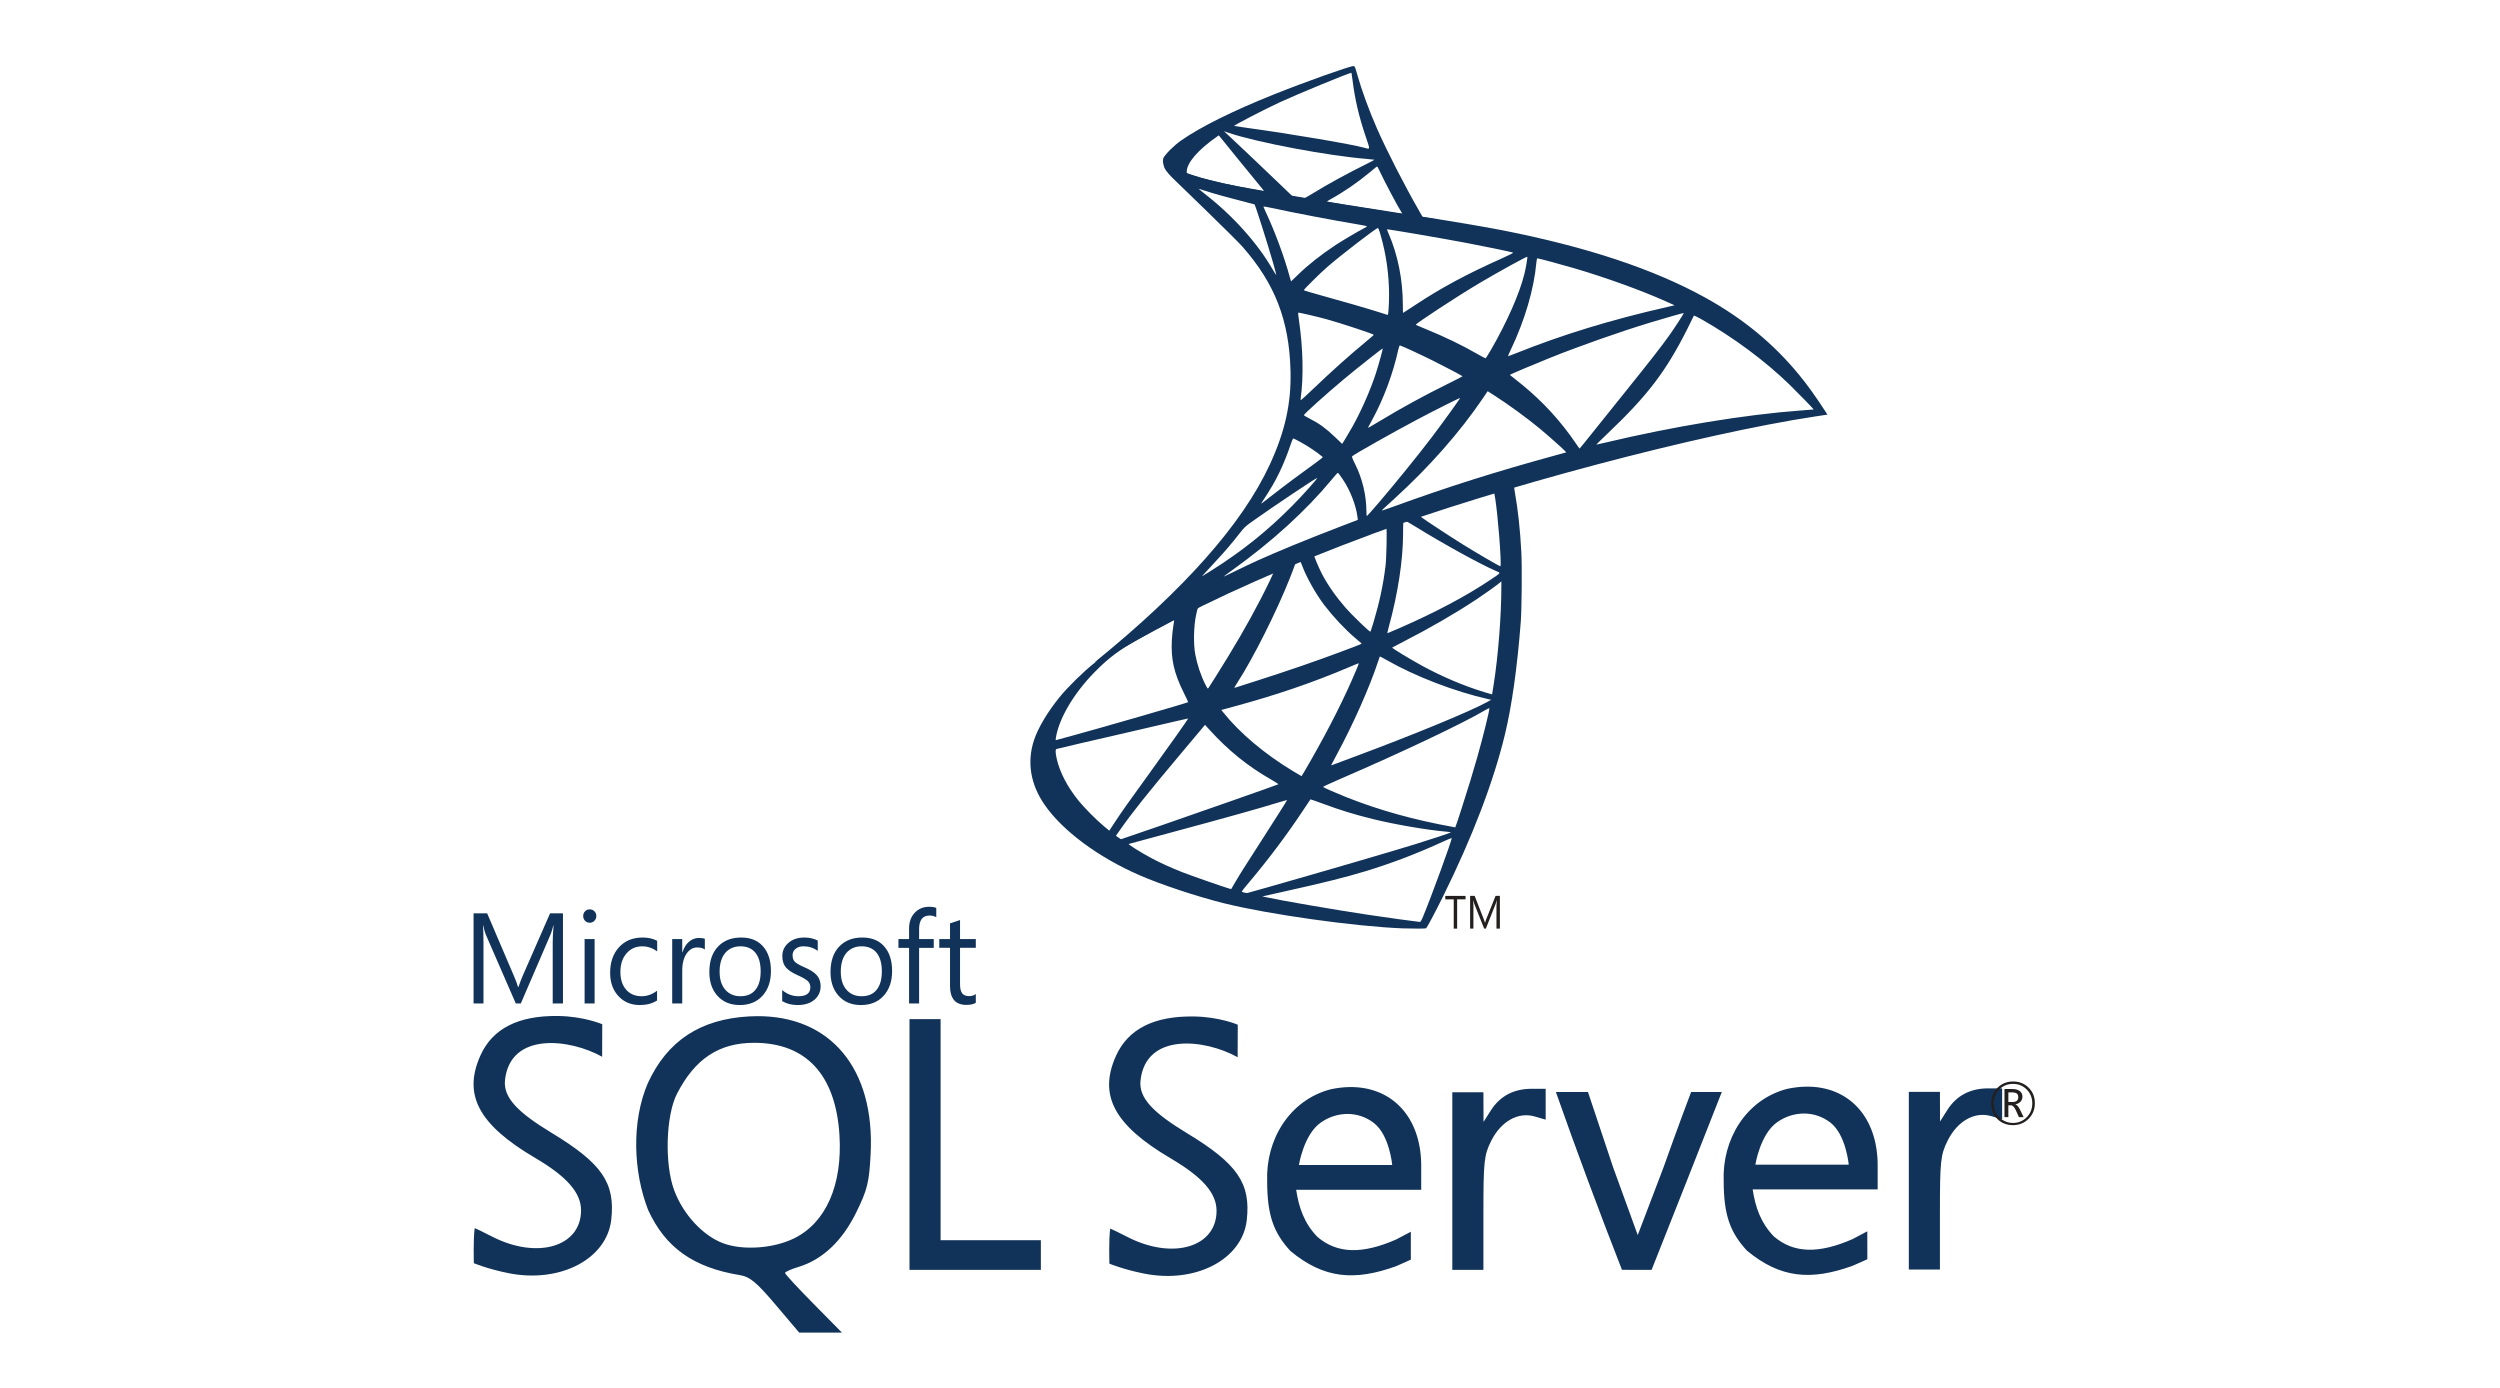 <?xml version="1.0" encoding="UTF-8"?>
<svg width="227px" height="126px" viewBox="0 0 227 126" version="1.1" xmlns="http://www.w3.org/2000/svg" xmlns:xlink="http://www.w3.org/1999/xlink">
    <title>sql_server</title>
    <g id="sql_server" stroke="none" stroke-width="1" fill="none" fill-rule="evenodd">
        <g id="Microsoft_SQL_Server_Logo" transform="translate(43, 6)" fill-rule="nonzero">
            <g id="layer1-5" transform="translate(0, 86.25)" fill="#113359">
                <path d="M7.684,0.002 C4.071,-0.05 1.725,1.142 0.629,3.574 C-0.987,7.157 0.454,9.866 5.593,12.889 C8.479,14.587 9.759,16.05 9.759,17.651 C9.759,20.957 5.788,22.131 1.694,20.038 C0.862,19.613 0.148,19.263 0.105,19.262 C-0.04,20.199 0.025,22.446 0.025,22.446 C0.025,22.446 1.277,22.973 3.164,23.352 C7.848,24.292 12.102,22.078 12.503,18.492 C12.876,15.156 11.66,13.384 7.09,10.615 C4.031,8.762 2.682,7.415 2.854,5.82 C3.329,1.431 8.709,2.048 11.674,3.703 L11.685,0.75 C11.685,0.75 10.035,0.035 7.684,0.002 Z M25.687,0.018 C25.47,0.02 25.246,0.027 25.024,0.039 C20.585,0.283 17.589,2.255 15.824,6.1 C14.327,9.58 14.494,14.133 15.851,17.619 C17.418,21.038 19.967,22.844 24.2,23.535 C25.091,23.68 25.701,24.186 27.431,26.229 L29.565,28.75 L33.448,28.75 L30.865,26.132 C29.444,24.693 28.281,23.435 28.281,23.335 C28.281,23.236 28.825,22.992 29.49,22.791 C31.673,22.132 33.469,20.44 34.742,17.845 C35.761,15.77 35.918,15.13 36.053,12.533 C36.455,4.794 32.415,-0.043 25.687,0.018 L25.687,0.018 Z M65.394,0.045 C61.781,-0.006 59.43,1.185 58.333,3.617 C56.718,7.201 58.164,9.909 63.302,12.932 C66.189,14.63 67.463,16.087 67.463,17.689 C67.463,20.995 63.498,22.174 59.403,20.081 C58.571,19.656 57.853,19.306 57.809,19.305 C57.664,20.242 57.734,22.49 57.734,22.49 C57.734,22.49 58.982,23.011 60.869,23.389 C65.553,24.33 69.806,22.116 70.207,18.53 C70.581,15.193 69.364,13.421 64.795,10.653 C61.735,8.799 60.386,7.458 60.558,5.863 C61.033,1.474 66.413,2.091 69.378,3.746 L69.389,0.794 C69.389,0.794 67.744,0.078 65.394,0.045 Z M39.583,0.287 L39.583,11.671 L39.583,23.055 L45.546,23.055 L51.51,23.055 L51.51,21.951 L51.51,20.361 L42.407,20.361 L42.407,10.567 L42.407,0.287 L40.995,0.287 L39.583,0.287 Z M25.479,2.437 C30.197,2.437 32.884,5.344 33.223,10.815 C33.504,15.354 31.992,18.784 29.089,20.2 C27.21,21.116 24.465,21.305 22.671,20.642 C20.829,19.96 19.039,18.029 18.221,15.841 C17.326,13.45 17.455,9.032 18.477,7.049 C20.113,3.874 22.295,2.437 25.479,2.437 Z M120.982,6.418 C120.431,6.427 119.851,6.494 119.255,6.623 C115.493,7.617 113.368,11.243 113.51,14.979 C113.513,18.114 114.116,19.664 115.612,21.299 C118.676,23.843 121.46,24.035 125.218,22.684 C125.867,22.403 126.556,22.091 126.556,22.091 L126.55,19.553 L125.218,20.259 C122.186,21.584 119.897,21.587 118.067,20.017 C116.894,18.811 116.392,17.397 116.142,15.75 L121.817,15.75 L127.492,15.75 L127.492,13.568 C127.492,9.146 124.841,6.357 120.982,6.418 L120.982,6.418 Z M79.531,6.456 C78.98,6.465 78.405,6.532 77.809,6.661 C74.047,7.655 71.917,11.275 72.059,15.012 C72.061,18.147 72.67,19.702 74.166,21.337 C77.23,23.881 80.009,24.072 83.767,22.721 C84.415,22.441 85.104,22.123 85.104,22.123 L85.104,19.591 L83.767,20.297 C80.734,21.621 78.446,21.624 76.616,20.054 C75.443,18.849 74.941,17.429 74.691,15.782 L80.371,15.782 L86.046,15.782 L86.046,13.605 C86.046,9.183 83.39,6.394 79.531,6.456 Z M137.525,6.574 C135.891,6.574 134.644,7.235 133.814,8.541 L133.156,9.581 L133.15,8.239 L133.145,6.892 L131.733,6.892 L130.321,6.892 L130.321,14.958 L130.321,23.023 L131.733,23.023 L133.145,23.023 L133.145,17.872 C133.145,13.16 133.205,12.601 133.851,11.31 C134.74,9.535 136.297,8.658 137.793,9.091 L138.793,9.381 L138.793,7.975 L138.793,6.574 L137.526,6.574 L137.525,6.574 L137.525,6.574 Z M96.074,6.612 C94.44,6.612 93.198,7.273 92.368,8.579 L91.704,9.619 L91.699,8.272 L91.694,6.93 L90.282,6.93 L88.87,6.93 L88.87,14.995 L88.87,23.055 L90.282,23.055 L91.694,23.055 L91.694,17.905 C91.694,13.192 91.753,12.634 92.4,11.343 C93.289,9.567 94.846,8.691 96.342,9.123 L97.347,9.414 L97.347,8.013 L97.347,6.612 L96.074,6.612 L96.074,6.612 Z M98.272,6.901 C100.163,12.27 102.204,17.75 104.273,23.05 C105.169,23.059 106.068,23.056 106.964,23.055 L110.125,15.071 L113.339,6.906 L110.553,6.906 C110.553,6.906 109.323,10.143 108.039,13.772 L105.707,19.895 L103.466,13.729 L101.187,6.901 L98.272,6.901 Z M120.817,8.859 C121.66,8.862 122.492,9.133 123.197,9.678 C124.625,10.783 124.865,13.503 124.865,13.503 L116.388,13.503 C116.388,13.503 116.815,10.738 118.367,9.645 C119.114,9.119 119.973,8.856 120.817,8.859 Z M79.365,8.897 C80.209,8.9 81.041,9.17 81.745,9.715 C83.173,10.821 83.414,13.535 83.414,13.535 L74.942,13.535 C74.942,13.535 75.37,10.776 76.921,9.683 C77.668,9.157 78.522,8.893 79.365,8.897 Z" id="path2830"></path>
            </g>
            <g id="g3073" transform="translate(0, 76.336)" fill="#113359">
                <path d="M8.117,8.779 L7.186,8.779 L7.186,3.282 C7.186,2.848 7.211,2.318 7.262,1.695 L7.24,1.695 C7.152,2.059 7.072,2.324 7.002,2.487 L4.29,8.779 L3.834,8.779 L1.115,2.534 C1.038,2.359 0.958,2.078 0.877,1.695 L0.855,1.695 C0.884,2.022 0.9,2.554 0.9,3.293 L0.9,8.779 L0,8.779 L0,0.592 L1.233,0.592 L3.673,6.301 C3.858,6.731 3.979,7.058 4.035,7.283 L4.073,7.283 C4.232,6.835 4.359,6.5 4.456,6.279 L6.947,0.592 L8.117,0.592" id="path28"></path>
                <path d="M10.991,2.934 L10.991,8.779 L10.082,8.779 L10.082,2.934 L10.991,2.934 L10.991,2.934 Z M11.147,0.839 C11.147,1.01 11.087,1.153 10.972,1.273 C10.856,1.39 10.713,1.449 10.547,1.449 C10.384,1.449 10.245,1.392 10.127,1.278 C10.012,1.165 9.954,1.018 9.954,0.839 C9.954,0.666 10.012,0.523 10.127,0.407 C10.245,0.29 10.384,0.233 10.547,0.233 C10.713,0.233 10.856,0.29 10.972,0.407 C11.087,0.523 11.147,0.666 11.147,0.839" id="path30"></path>
                <path d="M16.661,8.511 C16.225,8.785 15.704,8.922 15.102,8.922 C14.289,8.922 13.633,8.645 13.132,8.089 C12.644,7.548 12.4,6.852 12.4,6 C12.4,5.04 12.667,4.266 13.202,3.676 C13.736,3.086 14.455,2.791 15.357,2.791 C15.853,2.791 16.29,2.889 16.672,3.088 L16.672,4.046 C16.25,3.743 15.798,3.591 15.317,3.591 C14.741,3.591 14.271,3.797 13.904,4.212 C13.522,4.638 13.333,5.205 13.333,5.914 C13.333,6.595 13.506,7.133 13.857,7.529 C14.206,7.925 14.674,8.122 15.263,8.122 C15.759,8.122 16.225,7.955 16.661,7.62" id="path32"></path>
                <path d="M20.999,3.881 C20.84,3.754 20.609,3.693 20.305,3.693 C19.936,3.693 19.625,3.864 19.374,4.206 C19.089,4.59 18.948,5.122 18.948,5.799 L18.948,8.779 L18.036,8.779 L18.036,2.932 L18.948,2.932 L18.948,4.138 L18.969,4.138 C19.101,3.711 19.307,3.382 19.586,3.15 C19.844,2.938 20.134,2.83 20.455,2.83 C20.696,2.83 20.878,2.858 20.999,2.91" id="path34"></path>
                <path d="M26.068,5.868 C26.068,5.118 25.904,4.547 25.575,4.154 C25.257,3.778 24.812,3.589 24.237,3.589 C23.671,3.589 23.219,3.78 22.879,4.16 C22.52,4.567 22.341,5.144 22.341,5.89 C22.341,6.591 22.513,7.138 22.856,7.531 C23.201,7.925 23.66,8.122 24.237,8.122 C24.837,8.122 25.293,7.923 25.607,7.523 C25.915,7.135 26.068,6.584 26.068,5.868 M27.001,5.834 C27.001,6.766 26.745,7.514 26.235,8.078 C25.725,8.64 25.036,8.922 24.172,8.922 C23.317,8.922 22.641,8.64 22.14,8.078 C21.652,7.533 21.408,6.815 21.408,5.925 C21.408,4.908 21.686,4.123 22.241,3.566 C22.755,3.049 23.444,2.791 24.304,2.791 C25.152,2.791 25.814,3.06 26.287,3.602 C26.763,4.141 27.001,4.885 27.001,5.834" id="path36"></path>
                <path d="M31.512,7.215 C31.512,7.695 31.338,8.093 30.989,8.407 C30.61,8.751 30.089,8.922 29.431,8.922 C28.89,8.922 28.422,8.803 28.023,8.567 L28.023,7.562 C28.466,7.936 28.957,8.122 29.498,8.122 C30.219,8.122 30.579,7.851 30.579,7.306 C30.579,7.077 30.499,6.889 30.34,6.74 C30.181,6.591 29.872,6.415 29.409,6.204 C28.932,5.99 28.594,5.771 28.393,5.542 C28.153,5.272 28.034,4.919 28.034,4.485 C28.034,3.998 28.22,3.594 28.594,3.272 C28.966,2.951 29.447,2.791 30.037,2.791 C30.487,2.791 30.892,2.882 31.251,3.064 L31.251,4.005 C30.877,3.728 30.449,3.589 29.964,3.589 C29.661,3.589 29.418,3.665 29.238,3.818 C29.055,3.97 28.965,4.165 28.965,4.405 C28.965,4.664 29.04,4.867 29.192,5.01 C29.33,5.144 29.614,5.306 30.047,5.496 C30.532,5.706 30.881,5.92 31.096,6.141 C31.373,6.424 31.512,6.781 31.512,7.215" id="path38"></path>
                <path d="M37.071,5.868 C37.071,5.118 36.906,4.547 36.577,4.154 C36.259,3.778 35.812,3.589 35.239,3.589 C34.674,3.589 34.222,3.78 33.88,4.16 C33.522,4.567 33.343,5.144 33.343,5.89 C33.343,6.591 33.515,7.138 33.858,7.531 C34.204,7.925 34.663,8.122 35.239,8.122 C35.84,8.122 36.295,7.923 36.61,7.523 C36.917,7.135 37.071,6.584 37.071,5.868 M38.003,5.834 C38.003,6.766 37.747,7.514 37.237,8.078 C36.727,8.64 36.038,8.922 35.172,8.922 C34.319,8.922 33.643,8.64 33.142,8.078 C32.654,7.533 32.41,6.815 32.41,5.925 C32.41,4.908 32.689,4.123 33.244,3.566 C33.757,3.049 34.444,2.791 35.306,2.791 C36.154,2.791 36.814,3.06 37.289,3.602 C37.765,4.141 38.003,4.885 38.003,5.834" id="path40"></path>
                <path d="M42.013,0.947 C41.836,0.845 41.634,0.793 41.408,0.793 C40.773,0.793 40.455,1.206 40.455,2.032 L40.455,2.934 L41.785,2.934 L41.785,3.728 L40.455,3.728 L40.455,8.779 L39.544,8.779 L39.544,3.728 L38.578,3.728 L38.578,2.934 L39.544,2.934 L39.544,1.987 C39.544,1.343 39.739,0.839 40.126,0.473 C40.46,0.158 40.869,0 41.353,0 C41.634,0 41.854,0.034 42.013,0.102" id="path42"></path>
                <path d="M45.603,8.721 C45.388,8.848 45.104,8.909 44.748,8.909 C43.758,8.909 43.262,8.336 43.262,7.187 L43.262,3.726 L42.286,3.726 L42.286,2.932 L43.262,2.932 L43.262,1.505 C43.55,1.41 43.854,1.31 44.172,1.204 L44.172,2.932 L45.603,2.932 L45.603,3.726 L44.172,3.726 L44.172,7.027 C44.172,7.419 44.237,7.696 44.367,7.862 C44.495,8.028 44.712,8.111 45.016,8.111 C45.24,8.111 45.437,8.048 45.603,7.922" id="path44"></path>
            </g>
            <path d="M140.259,93.621 C140.259,93.474 140.219,93.369 140.138,93.304 C140.046,93.227 139.89,93.19 139.673,93.19 L139.359,93.19 L139.359,94.061 L139.737,94.061 C140.084,94.061 140.259,93.913 140.259,93.621 M140.744,95.434 L140.317,95.434 L140.042,94.822 C139.903,94.516 139.753,94.362 139.592,94.362 L139.359,94.362 L139.359,95.434 L139.006,95.434 L139.006,92.882 L139.717,92.882 C140.031,92.882 140.268,92.955 140.431,93.097 C140.568,93.22 140.637,93.381 140.637,93.578 C140.637,93.752 140.581,93.902 140.469,94.024 C140.357,94.149 140.198,94.23 139.997,94.274 L139.997,94.284 C140.138,94.316 140.277,94.473 140.416,94.753 L140.744,95.433 L140.744,95.434 Z M141.53,94.185 C141.53,93.68 141.36,93.261 141.022,92.923 C140.684,92.585 140.272,92.418 139.784,92.418 C139.281,92.418 138.865,92.588 138.534,92.928 C138.2,93.267 138.034,93.687 138.034,94.185 C138.034,94.693 138.207,95.119 138.549,95.459 C138.887,95.794 139.299,95.962 139.784,95.962 C140.268,95.962 140.68,95.792 141.02,95.452 C141.36,95.112 141.53,94.69 141.53,94.185 M141.767,94.174 C141.767,94.736 141.575,95.208 141.192,95.59 C140.809,95.973 140.337,96.164 139.776,96.164 C139.209,96.164 138.737,95.978 138.363,95.606 C137.99,95.232 137.802,94.761 137.802,94.19 C137.802,93.63 137.992,93.159 138.372,92.774 C138.753,92.391 139.225,92.198 139.791,92.198 C140.346,92.198 140.812,92.382 141.188,92.749 C141.575,93.125 141.767,93.601 141.767,94.174" id="path3151" fill="#231F1F"></path>
            <g id="layer1-2" transform="translate(50.56, 0)" fill="#113359">
                <path d="M45.689,36.565 L29.822,41.681 L16.027,47.706 L12.163,48.716 C11.183,49.637 10.143,50.572 9.036,51.525 C7.819,52.572 6.674,53.521 5.804,54.207 C4.834,54.971 3.393,56.385 2.657,57.291 C1.561,58.64 0.704,60.078 0.335,61.184 C-0.327,63.175 -0.004,65.19 1.274,67.05 C2.907,69.427 6.158,71.841 9.939,73.484 C11.868,74.323 15.123,75.404 17.563,76.013 C21.63,77.028 29.49,78.132 33.819,78.296 C34.697,78.329 35.866,78.326 35.92,78.291 C36.015,78.229 36.689,76.967 37.471,75.388 C40.131,70.014 42.056,64.976 43.092,60.673 C43.719,58.068 44.208,54.594 44.525,50.475 C44.614,49.321 44.646,45.473 44.578,44.165 C44.467,42.037 44.277,40.302 43.973,38.599 C43.928,38.35 43.912,38.13 43.935,38.111 C43.979,38.073 44.129,38.026 46.078,37.465 L45.689,36.565 L45.689,36.565 Z M42.063,38.669 C42.207,38.669 42.591,42.305 42.69,44.612 C42.712,45.102 42.707,45.416 42.678,45.416 C42.583,45.416 40.646,44.291 39.272,43.438 C38.073,42.693 35.797,41.198 35.435,40.917 C35.321,40.828 35.333,40.824 36.314,40.49 C37.982,39.922 41.937,38.669 42.063,38.669 L42.063,38.669 Z M33.98,41.292 C34.083,41.291 34.362,41.444 35.021,41.852 C37.496,43.385 40.848,45.23 42.284,45.85 C42.729,46.042 42.78,45.968 41.754,46.656 C39.568,48.124 36.85,49.568 33.513,51.033 C32.932,51.289 32.439,51.497 32.419,51.497 C32.399,51.497 32.464,51.206 32.562,50.847 C33.371,47.89 33.827,44.906 33.839,42.512 C33.846,41.329 33.846,41.322 33.96,41.294 C33.965,41.293 33.973,41.292 33.98,41.292 L33.98,41.292 Z M32.316,41.919 C32.388,41.991 32.336,44.643 32.248,45.366 C32.038,47.1 31.695,48.704 31.147,50.527 C31.016,50.963 30.893,51.338 30.873,51.361 C30.826,51.416 29.185,49.835 28.64,49.21 C27.708,48.141 26.971,47.079 26.434,46.033 C26.161,45.502 25.726,44.452 25.766,44.423 C25.951,44.291 32.271,41.875 32.316,41.919 L32.316,41.919 Z M24.479,44.974 C24.494,44.975 24.505,44.979 24.512,44.986 C24.535,45.012 24.619,45.205 24.697,45.416 C25.08,46.442 25.939,47.966 26.685,48.942 C27.5,50.006 28.562,51.141 29.45,51.894 C29.736,52.136 30.002,52.362 30.04,52.396 C30.116,52.462 30.142,52.451 28.186,53.185 C25.918,54.035 23.449,54.886 20.615,55.793 C19.534,56.138 18.62,56.43 18.584,56.443 C18.476,56.482 18.509,56.416 18.825,55.929 C20.234,53.755 22.368,49.501 23.561,46.493 C23.768,45.971 23.964,45.448 24,45.331 C24.052,45.16 24.103,45.101 24.266,45.029 C24.356,44.988 24.435,44.97 24.479,44.974 L24.479,44.974 Z M22.078,45.954 C22.109,45.982 21.501,47.252 20.903,48.406 C19.743,50.644 18.463,52.846 16.765,55.534 C16.472,55.998 16.202,56.422 16.165,56.475 C16.105,56.561 16.08,56.533 15.894,56.167 C15.488,55.368 15.147,54.359 14.971,53.42 C14.796,52.492 14.826,50.884 15.036,49.887 C15.192,49.146 15.185,49.163 15.538,48.984 C17.063,48.211 22.028,45.911 22.078,45.954 L22.078,45.954 Z M42.763,46.785 L42.763,47.289 C42.761,49.935 42.475,53.557 42.06,56.199 C41.988,56.663 41.925,57.046 41.92,57.051 C41.915,57.055 41.577,56.957 41.17,56.832 C39.369,56.28 37.417,55.454 35.656,54.5 C34.49,53.868 32.803,52.844 32.851,52.798 C32.864,52.785 33.36,52.525 33.955,52.219 C36.31,51.011 38.559,49.708 40.515,48.416 C41.248,47.931 42.346,47.146 42.59,46.934 L42.763,46.785 L42.763,46.785 Z M13.021,50.291 C13.07,50.289 13.057,50.381 12.981,50.817 C12.927,51.121 12.867,51.695 12.845,52.09 C12.749,53.825 13.033,55.104 13.904,56.855 C14.146,57.341 14.336,57.747 14.326,57.755 C14.239,57.827 6.307,60.122 3.814,60.797 C3.074,60.997 2.428,61.174 2.376,61.189 C2.289,61.215 2.281,61.197 2.313,60.996 C2.586,59.256 3.928,56.973 5.804,55.056 C7.05,53.781 8.049,53.026 9.746,52.068 C10.964,51.38 12.856,50.348 12.996,50.296 C13.005,50.293 13.014,50.292 13.021,50.291 L13.021,50.291 Z M31.729,53.604 C31.737,53.595 32.03,53.751 32.381,53.951 C34.943,55.416 38.518,56.79 41.566,57.48 L41.842,57.542 L41.463,57.75 C39.871,58.624 34.628,60.781 29.272,62.768 C28.49,63.058 27.728,63.342 27.578,63.4 C27.429,63.459 27.307,63.499 27.307,63.487 C27.307,63.476 27.528,63.055 27.799,62.554 C29.303,59.775 30.803,56.397 31.573,54.053 C31.652,53.814 31.721,53.613 31.729,53.604 L31.729,53.604 Z M29.822,54.222 C29.83,54.23 29.736,54.479 29.613,54.773 C28.568,57.272 27.199,59.998 25.453,63.06 C25.008,63.84 24.634,64.476 24.62,64.475 C24.605,64.473 24.244,64.262 23.817,64.003 C21.273,62.464 19.023,60.569 17.545,58.725 L17.335,58.465 L18.431,58.167 C22.343,57.108 25.66,55.975 28.959,54.569 C29.426,54.37 29.814,54.214 29.822,54.222 L29.822,54.222 Z M41.669,58.311 C41.675,58.312 41.677,58.316 41.677,58.321 C41.677,58.585 41.071,61.024 40.567,62.79 C40.144,64.271 39.789,65.429 39.132,67.482 C38.842,68.389 38.592,69.129 38.577,69.125 C38.562,69.121 38.493,69.108 38.422,69.095 C34.859,68.457 31.667,67.568 28.677,66.38 C27.841,66.048 26.633,65.519 26.57,65.457 C26.548,65.436 27.27,65.1 28.173,64.71 C33.633,62.355 39.291,59.672 41.225,58.522 C41.457,58.384 41.63,58.303 41.669,58.311 L41.669,58.311 Z M14.321,59.237 C14.35,59.264 12.823,61.426 10.69,64.378 C9.948,65.404 9.077,66.613 8.755,67.065 C8.432,67.517 7.945,68.232 7.668,68.656 L7.164,69.425 L6.627,68.978 C5.997,68.455 4.894,67.344 4.393,66.728 C3.364,65.459 2.666,64.123 2.391,62.897 C2.264,62.33 2.26,62.042 2.381,62.006 C2.555,61.954 5.758,61.208 8.762,60.519 C10.431,60.137 12.36,59.689 13.051,59.524 C13.742,59.36 14.314,59.23 14.321,59.237 L14.321,59.237 Z M15.857,59.817 L16.243,60.244 C17.971,62.147 19.728,63.567 21.872,64.792 C22.25,65.009 22.539,65.197 22.514,65.212 C22.425,65.266 15.101,67.841 11.713,69.008 C9.803,69.666 8.234,70.203 8.225,70.202 C8.217,70.2 8.108,70.13 7.987,70.045 L7.766,69.889 L8.112,69.395 C9.236,67.786 10.648,66.015 13.739,62.338 L15.857,59.817 L15.857,59.817 Z M25.428,66.581 C25.436,66.571 25.972,66.759 26.62,66.998 C28.182,67.576 29.408,67.952 31.066,68.363 C33.104,68.867 36.048,69.371 37.792,69.517 C38.06,69.539 38.196,69.569 38.153,69.596 C38.072,69.647 36.307,70.23 35.009,70.633 C32.949,71.274 26.652,73.113 21.518,74.574 C20.566,74.845 19.751,75.074 19.709,75.082 C19.594,75.106 19.192,75.002 19.192,74.948 C19.192,74.923 19.48,74.563 19.829,74.149 C21.555,72.108 23.269,69.829 24.7,67.673 C25.091,67.084 25.419,66.592 25.428,66.581 L25.428,66.581 Z M23.307,66.641 C23.323,66.656 22.472,68.003 20.976,70.333 C20.344,71.317 19.628,72.437 19.382,72.822 C19.137,73.207 18.777,73.792 18.584,74.125 L18.233,74.73 L18.055,74.683 C17.625,74.568 14.592,73.509 13.791,73.194 C12.798,72.804 11.764,72.334 11.001,71.926 C10.047,71.417 8.838,70.661 8.933,70.631 C8.96,70.622 10.601,70.178 12.577,69.646 C17.833,68.229 20.74,67.415 22.647,66.827 C23.004,66.717 23.3,66.634 23.307,66.641 L23.307,66.641 Z M38.236,70.102 C38.247,70.1 38.253,70.1 38.254,70.102 C38.303,70.225 36.357,75.554 35.646,77.244 C35.487,77.622 35.428,77.714 35.345,77.71 C35.144,77.701 32.322,77.311 30.615,77.055 C27.625,76.606 22.618,75.742 21.355,75.457 L21.061,75.393 L22.853,74.993 C26.693,74.138 28.538,73.679 30.409,73.112 C32.769,72.398 35.106,71.507 37.466,70.422 C37.839,70.251 38.157,70.119 38.236,70.102 L38.236,70.102 Z" id="path3639"></path>
                <path d="M29.336,0 C29.071,-0.03 24.813,1.487 22.077,2.586 C18.369,4.075 15.491,5.502 13.715,6.735 C13.054,7.194 12.223,8.019 12.101,8.335 C12.056,8.454 12.035,8.592 12.034,8.735 L13.645,10.238 L17.467,11.444 L26.571,13.052 L36.978,14.821 L37.083,13.938 C37.052,13.933 37.022,13.928 36.99,13.923 L35.62,13.71 L35.342,13.226 C33.927,10.758 32.364,7.704 31.457,5.638 C30.754,4.038 30.08,2.194 29.705,0.859 C29.483,0.066 29.46,0.015 29.336,0 L29.336,0 Z M29.136,0.611 C29.146,0.609 29.152,0.609 29.153,0.611 C29.162,0.621 29.21,0.952 29.259,1.345 C29.464,3.003 29.839,4.61 30.426,6.34 C30.868,7.644 30.874,7.567 30.348,7.422 C29.124,7.084 23.641,6.154 19.675,5.611 C19.036,5.523 18.504,5.445 18.496,5.437 C18.445,5.387 21.356,3.879 22.646,3.286 C24.301,2.524 28.808,0.669 29.136,0.611 L29.136,0.611 Z M17.58,5.918 L18.044,6.075 C20.59,6.932 26.973,8.137 30.501,8.427 C30.899,8.46 31.234,8.495 31.244,8.504 C31.254,8.513 30.916,8.692 30.493,8.901 C28.791,9.744 26.918,10.771 25.622,11.573 C25.242,11.809 24.893,11.999 24.847,11.995 C24.801,11.992 24.55,11.952 24.287,11.908 L23.808,11.831 L22.604,10.675 C20.489,8.651 18.838,7.086 18.199,6.494 L17.58,5.918 Z M17.108,6.291 L18.794,8.372 C19.723,9.518 20.653,10.654 20.859,10.898 C21.066,11.143 21.226,11.35 21.216,11.358 C21.168,11.392 18.772,10.931 17.502,10.643 C16.198,10.347 15.659,10.206 14.852,9.951 L14.194,9.742 L14.197,9.581 C14.205,8.781 15.225,7.602 16.955,6.395 L17.108,6.291 L17.108,6.291 Z M31.47,9.127 C31.52,9.131 31.574,9.232 31.723,9.556 C32.132,10.442 33.405,12.843 33.713,13.308 C33.814,13.461 33.975,13.471 32.285,13.201 C28.224,12.552 26.91,12.335 26.91,12.31 C26.91,12.295 27.032,12.216 27.181,12.134 C28.439,11.443 29.708,10.572 30.837,9.631 C31.107,9.405 31.367,9.191 31.414,9.152 C31.434,9.135 31.453,9.126 31.47,9.127 L31.47,9.127 Z" id="path3667"></path>
                <path d="M12.173,8.175 C12.173,8.175 11.91,8.588 12.158,9.202 C12.312,9.582 12.774,10.039 13.283,10.522 C13.283,10.522 18.612,15.663 19.265,16.408 C22.218,19.778 23.501,23.096 23.619,27.676 C23.695,30.615 23.122,33.199 21.729,36.202 C19.234,41.584 13.976,47.519 5.855,54.119 L7.047,53.73 C7.813,53.162 8.853,52.556 11.308,51.229 C16.96,48.172 23.308,45.36 31.105,42.462 C42.323,38.294 60.777,33.402 71.277,31.812 L72.371,31.646 L72.203,31.385 C71.242,29.91 70.587,29 69.798,28.036 C67.495,25.22 64.707,22.922 61.291,21.031 C56.597,18.432 50.509,16.413 42.812,14.9 C41.356,14.613 38.17,14.073 35.577,13.674 C30.084,12.827 26.541,12.256 22.628,11.582 C21.225,11.341 19.13,10.993 17.739,10.696 C17.015,10.541 15.638,10.219 14.567,9.855 C13.684,9.511 12.44,9.178 12.173,8.175 Z M15.263,11.14 C15.27,11.134 15.47,11.195 15.714,11.277 C16.164,11.428 16.758,11.604 17.448,11.795 C17.932,11.929 18.464,12.069 19.029,12.212 C19.75,12.395 20.347,12.551 20.354,12.56 C20.434,12.648 21.645,16.47 22.058,17.937 C22.216,18.496 22.336,18.963 22.324,18.974 C22.313,18.985 22.179,18.779 22.028,18.517 C20.627,16.081 18.408,13.603 15.842,11.609 C15.522,11.361 15.263,11.15 15.263,11.14 L15.263,11.14 Z M21.167,12.753 C21.229,12.749 21.495,12.793 21.812,12.862 C23.856,13.309 27.504,14.006 29.85,14.396 C30.241,14.461 30.563,14.531 30.563,14.552 C30.563,14.573 30.417,14.665 30.239,14.753 C29.845,14.949 28.253,15.892 27.72,16.244 C26.389,17.125 25.193,18.067 24.322,18.924 C23.972,19.269 23.679,19.55 23.669,19.55 C23.66,19.55 23.599,19.349 23.534,19.103 C23.098,17.452 22.198,15.015 21.391,13.299 C21.261,13.023 21.155,12.78 21.155,12.758 C21.155,12.755 21.159,12.754 21.167,12.753 L21.167,12.753 Z M31.554,14.706 C31.622,14.728 31.752,15.127 31.981,16.024 C32.419,17.74 32.623,19.667 32.555,21.45 C32.536,21.946 32.505,22.407 32.485,22.475 L32.447,22.599 L31.828,22.401 C30.55,21.997 28.462,21.389 26.673,20.899 C25.657,20.621 24.824,20.373 24.824,20.349 C24.824,20.275 26.307,18.809 26.944,18.252 C28.162,17.187 31.438,14.668 31.554,14.706 L31.554,14.706 Z M32.38,14.823 C32.417,14.789 37.343,15.632 39.582,16.056 C41.251,16.372 43.665,16.872 43.81,16.932 C43.881,16.961 43.631,17.095 42.829,17.453 C39.658,18.867 37.309,20.128 34.974,21.674 C34.359,22.081 33.848,22.413 33.838,22.413 C33.827,22.413 33.818,22.073 33.818,21.659 C33.816,19.407 33.361,17.135 32.528,15.215 C32.438,15.008 32.371,14.831 32.38,14.823 Z M45.118,17.314 C45.156,17.352 44.994,18.312 44.854,18.88 C44.418,20.646 43.263,23.267 41.838,25.731 C41.587,26.165 41.362,26.527 41.336,26.534 C41.31,26.542 40.985,26.374 40.616,26.16 C39.222,25.354 37.644,24.591 35.911,23.884 C35.427,23.687 35.016,23.512 34.995,23.492 C34.916,23.419 38.767,20.898 40.809,19.686 C42.442,18.717 45.072,17.269 45.118,17.314 L45.118,17.314 Z M46.029,17.455 C46.14,17.455 48.324,18.044 49.454,18.378 C52.268,19.21 55.514,20.383 57.62,21.329 L58.496,21.721 L57.878,21.862 C52.726,23.033 48.31,24.383 44.056,26.09 C43.703,26.232 43.395,26.348 43.374,26.348 C43.352,26.348 43.465,26.078 43.622,25.748 C44.901,23.062 45.727,20.243 45.941,17.85 C45.96,17.632 46,17.455 46.029,17.455 L46.029,17.455 Z M24.312,22.391 C24.347,22.357 26.01,22.742 26.917,22.994 C28.28,23.372 31.181,24.332 31.183,24.405 C31.183,24.42 30.863,24.695 30.472,25.018 C28.904,26.316 27.391,27.672 25.579,29.403 C25.042,29.916 24.585,30.333 24.563,30.333 C24.54,30.333 24.53,30.258 24.543,30.167 C24.816,28.175 24.757,25.617 24.377,23.013 C24.329,22.683 24.3,22.402 24.312,22.391 L24.312,22.391 Z M59.329,22.423 C59.354,22.448 58.557,23.678 58.062,24.381 C57.338,25.405 56.29,26.75 53.901,29.72 C52.646,31.281 51.231,33.046 50.754,33.643 C50.277,34.241 49.877,34.73 49.866,34.73 C49.854,34.73 49.7,34.516 49.524,34.256 C48.178,32.267 46.58,30.52 44.674,28.951 C44.318,28.659 43.917,28.338 43.783,28.239 C43.649,28.141 43.54,28.05 43.539,28.036 C43.538,28.003 45.574,27.14 47.128,26.515 C49.833,25.426 53.531,24.123 56.297,23.284 C57.757,22.842 59.307,22.401 59.329,22.423 Z M60.247,22.661 C60.291,22.652 60.582,22.791 60.93,22.989 C63.844,24.639 66.7,26.759 68.945,28.939 C69.584,29.559 71.147,31.166 71.123,31.18 C71.118,31.183 70.578,31.225 69.924,31.274 C64.874,31.649 58.418,32.712 52.202,34.189 C51.78,34.29 51.415,34.373 51.391,34.373 C51.368,34.373 51.83,33.914 52.418,33.356 C56.068,29.886 57.733,27.695 59.693,23.78 C59.985,23.197 60.232,22.694 60.242,22.664 C60.243,22.662 60.245,22.662 60.247,22.661 L60.247,22.661 Z M33.557,25.366 C33.723,25.403 35.28,26.119 36.455,26.701 C37.53,27.233 39.157,28.089 39.238,28.165 C39.248,28.174 38.675,28.47 37.963,28.822 C35.71,29.937 33.78,30.99 31.765,32.207 C31.19,32.554 30.709,32.84 30.693,32.84 C30.643,32.84 30.663,32.797 30.984,32.214 C32.058,30.271 32.923,27.951 33.421,25.683 C33.466,25.481 33.519,25.357 33.557,25.366 L33.557,25.366 Z M31.988,25.644 C32.021,25.676 31.617,27.143 31.361,27.926 C30.87,29.429 30.04,31.318 29.243,32.74 C29.056,33.074 28.768,33.563 28.605,33.827 L28.309,34.306 L27.637,33.663 C26.855,32.914 26.219,32.449 25.406,32.036 C25.086,31.873 24.827,31.723 24.826,31.701 C24.825,31.603 26.871,29.763 28.45,28.443 C29.58,27.497 31.959,25.615 31.988,25.644 L31.988,25.644 Z M41.519,29.52 L42.104,29.894 C43.445,30.755 45.034,31.914 46.245,32.911 C46.923,33.471 48.242,34.638 48.513,34.921 L48.659,35.073 L47.687,35.341 C42.195,36.848 37.951,38.189 33,39.988 C32.45,40.188 31.976,40.353 31.943,40.353 C31.875,40.353 31.807,40.415 33.042,39.291 C36.209,36.409 39.007,33.234 41.098,30.145 L41.519,29.52 Z M39.015,30.14 C39.043,30.168 37.392,32.456 36.41,33.748 C35.235,35.293 33.144,37.877 31.705,39.559 C31.103,40.262 30.588,40.845 30.56,40.854 C30.53,40.865 30.511,40.692 30.51,40.42 C30.507,38.985 30.14,37.451 29.491,36.152 C29.217,35.604 29.171,35.471 29.228,35.42 C29.454,35.218 32.948,33.248 35.15,32.08 C36.663,31.278 38.986,30.111 39.015,30.14 L39.015,30.14 Z M23.868,33.81 C23.898,33.81 24.178,33.949 24.49,34.12 C25.255,34.539 25.942,35 26.548,35.5 C26.571,35.519 26.257,35.772 25.85,36.063 C24.713,36.874 22.983,38.165 21.98,38.954 C20.923,39.785 20.888,39.811 21.007,39.631 C21.799,38.433 22.197,37.755 22.613,36.889 C22.982,36.119 23.351,35.205 23.614,34.41 C23.723,34.08 23.838,33.81 23.868,33.81 L23.868,33.81 Z M27.903,36.941 C27.957,36.934 28.035,37.035 28.36,37.514 C29.043,38.525 29.567,39.872 29.702,40.968 L29.73,41.204 L28.091,41.832 C25.149,42.961 22.442,44.073 20.613,44.901 C20.101,45.133 19.198,45.56 18.608,45.852 C18.018,46.143 17.536,46.373 17.536,46.36 C17.536,46.348 17.907,46.072 18.359,45.747 C21.949,43.171 25.044,40.349 27.376,37.529 C27.625,37.228 27.852,36.966 27.88,36.949 C27.888,36.944 27.895,36.942 27.903,36.941 L27.903,36.941 Z M26.041,37.398 C26.088,37.445 24.716,38.979 23.792,39.911 C21.48,42.245 19.187,44.075 16.347,45.857 C15.991,46.079 15.667,46.281 15.624,46.306 C15.546,46.351 15.649,46.235 16.896,44.891 C17.682,44.045 18.284,43.342 18.967,42.465 C19.416,41.887 19.502,41.806 20.161,41.336 C21.936,40.069 25.994,37.351 26.041,37.398 L26.041,37.398 Z" id="path2851"></path>
            </g>
            <g id="g3525" transform="translate(88.233, 75.345)" fill="#231F1F">
                <polyline id="path168" points="1.838 0.316 1.075 0.316 1.075 2.974 0.765 2.974 0.765 0.316 0 0.316 0 0.003 1.838 0.003"></polyline>
                <path d="M4.957,2.974 L4.646,2.974 L4.646,0.976 C4.646,0.821 4.656,0.627 4.673,0.402 L4.663,0.402 C4.634,0.535 4.61,0.63 4.585,0.69 L3.682,2.974 L3.53,2.974 L2.624,0.705 C2.6,0.643 2.573,0.54 2.546,0.402 L2.539,0.402 C2.549,0.52 2.553,0.713 2.553,0.981 L2.553,2.974 L2.253,2.974 L2.253,0 L2.665,0 L3.476,2.076 C3.539,2.231 3.579,2.349 3.597,2.432 L3.61,2.432 C3.664,2.269 3.707,2.146 3.738,2.066 L4.567,0 L4.956,0" id="path170"></path>
            </g>
        </g>
    </g>
</svg>